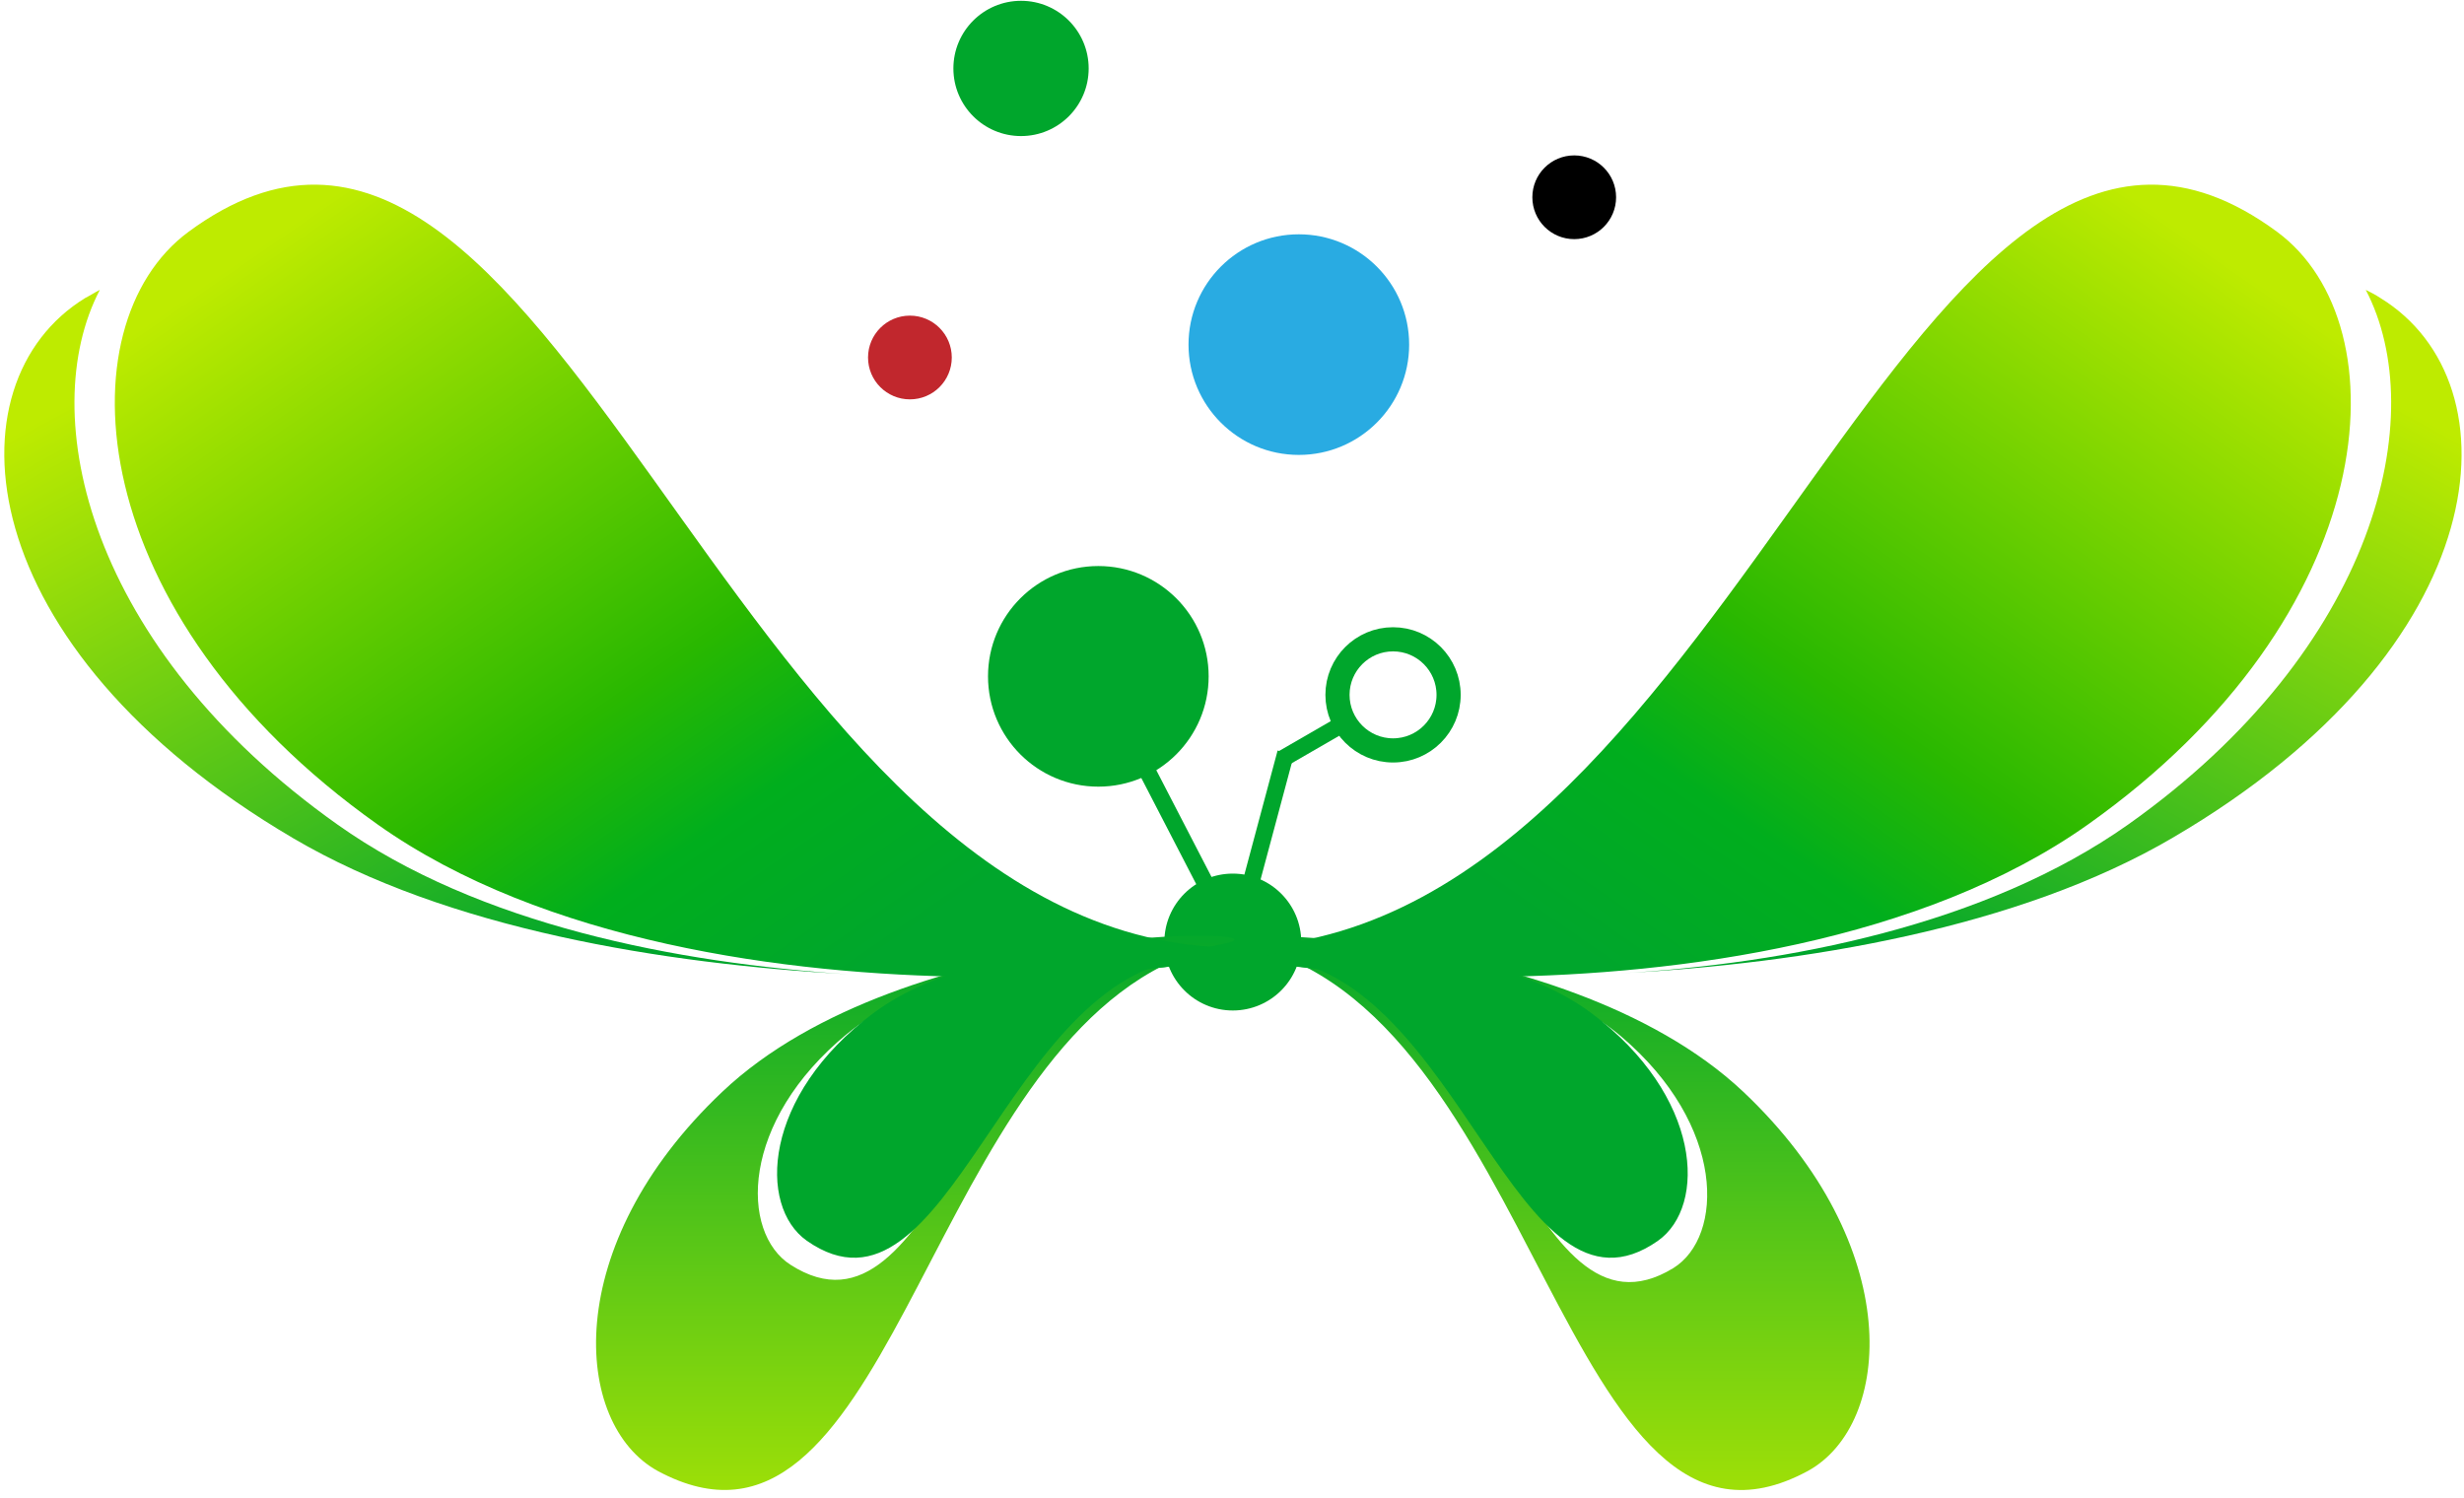 <?xml version="1.0" encoding="UTF-8"?>
<svg width="306px" height="186px" viewBox="0 0 306 186" version="1.1" xmlns="http://www.w3.org/2000/svg" xmlns:xlink="http://www.w3.org/1999/xlink">
    <title>neoresearch-logo</title>
    <defs>
        <filter id="filter-1">
            <feColorMatrix in="SourceGraphic" type="matrix" values="0 0 0 0 1 0 0 0 0 1 0 0 0 0 1 0 0 0 1 0"></feColorMatrix>
        </filter>
        <linearGradient x1="83.41%" y1="14.614%" x2="26.083%" y2="95.132%" id="linearGradient-2">
            <stop stop-color="#BEEB00" offset="0%"></stop>
            <stop stop-color="#00A62C" offset="99%"></stop>
        </linearGradient>
        <linearGradient x1="77.565%" y1="37.314%" x2="39.235%" y2="63.31%" id="linearGradient-3">
            <stop stop-color="#BEEB00" offset="0%"></stop>
            <stop stop-color="#00A62C" offset="99%"></stop>
        </linearGradient>
        <linearGradient x1="49.97%" y1="99.914%" x2="49.97%" y2="-0.047%" id="linearGradient-4">
            <stop stop-color="#BEEB00" offset="0%"></stop>
            <stop stop-color="#00A62C" offset="100%"></stop>
        </linearGradient>
        <linearGradient x1="16.511%" y1="14.58%" x2="73.801%" y2="95.087%" id="linearGradient-5">
            <stop stop-color="#BEEB00" offset="0%"></stop>
            <stop stop-color="#00A62C" offset="99%"></stop>
        </linearGradient>
        <linearGradient x1="22.588%" y1="37.342%" x2="60.876%" y2="63.281%" id="linearGradient-6">
            <stop stop-color="#BEEB00" offset="0%"></stop>
            <stop stop-color="#00A62C" offset="99%"></stop>
        </linearGradient>
        <linearGradient x1="49.933%" y1="99.923%" x2="49.933%" y2="0.033%" id="linearGradient-7">
            <stop stop-color="#B8E901" offset="0%"></stop>
            <stop stop-color="#00A62C" offset="100%"></stop>
        </linearGradient>
        <linearGradient x1="80.178%" y1="22.256%" x2="28.798%" y2="85.398%" id="linearGradient-8">
            <stop stop-color="#BEEB00" offset="0%"></stop>
            <stop stop-color="#29B800" offset="61%"></stop>
            <stop stop-color="#00AE1D" offset="78%"></stop>
            <stop stop-color="#00A62C" offset="99%"></stop>
        </linearGradient>
        <linearGradient x1="19.793%" y1="22.256%" x2="71.174%" y2="85.398%" id="linearGradient-9">
            <stop stop-color="#BEEB00" offset="0%"></stop>
            <stop stop-color="#29B800" offset="61%"></stop>
            <stop stop-color="#00AE1D" offset="78%"></stop>
            <stop stop-color="#00A62C" offset="99%"></stop>
        </linearGradient>
    </defs>
    <g id="Page-1" stroke="none" stroke-width="1" fill="none" fill-rule="evenodd">
        <g filter="url(#filter-1)" id="neoresearch-logo">
            <g>
                <g id="Group" transform="translate(153, 36)" fill-rule="nonzero">
                    <path d="M142.6,1 C142,0.6 141.4,0.3 140.8,0 C148.9,15.5 142.2,44.5 111.3,66.4 C93.6,78.9 69,83.7 48,84.9 C71,83.7 97.7,79.3 116.9,68 C157.2,44.4 159.9,11.6 142.6,1 Z" id="Path" fill="url(#linearGradient-2)"></path>
                    <path d="M7.5,81.6 C17.3,81 26.1,77.4 34.2,72 C24.8,77.6 14.5,81.4 2.8,81.9 C-6.1,82.3 10.1,85.4 34.3,85.3 C13.3,85.2 -0.4,82.1 7.5,81.6 Z" id="Path" fill="url(#linearGradient-3)"></path>
                </g>
                <path d="M216.5,135.6 C193.8,114.2 144.2,115.2 154.3,117.3 C191.3,124.8 194.1,199.1 224.5,182.7 C235.1,176.9 236.7,154.7 216.5,135.6 Z M207.8,157.5 C189.6,168.6 185.4,122.9 162.3,119.5 C156,118.6 186.6,116.3 201.3,128.7 C214.4,139.8 214.1,153.6 207.8,157.5 Z" id="Shape" fill="url(#linearGradient-4)" fill-rule="nonzero"></path>
                <circle id="Oval" fill="#00A62C" fill-rule="nonzero" cx="153.1" cy="117" r="8.5"></circle>
                <g id="Group" transform="translate(0, 36)" fill-rule="nonzero">
                    <path d="M41.9,66.4 C11,44.5 4.3,15.5 12.4,-2.84217094e-14 C11.8,0.3 11.2,0.7 10.6,1 C-6.7,11.6 -3.9,44.4 36.4,68.1 C55.6,79.4 82.3,83.7 105.3,85 C84.1,83.6 59.5,78.9 41.9,66.4 Z" id="Path" fill="url(#linearGradient-5)"></path>
                    <path d="M150.3,81.9 C138.7,81.3 128.3,77.6 118.9,72 C126.9,77.4 135.7,81 145.6,81.6 C153.5,82.1 139.8,85.2 118.8,85.3 C143,85.4 159.3,82.4 150.3,81.9 Z" id="Path" fill="url(#linearGradient-6)"></path>
                </g>
                <rect id="Rectangle" fill="#00A62C" fill-rule="nonzero" transform="translate(156.38, 105.802) rotate(14.992) translate(-156.38, -105.802) " x="155.33" y="93.051" width="2.1" height="25.501"></rect>
                <rect id="Rectangle" fill="#00A62C" fill-rule="nonzero" transform="translate(163.474, 91.811) rotate(-120.009) translate(-163.474, -91.811) " x="162.425" y="86.861" width="2.1" height="9.899"></rect>
                <rect id="Rectangle" fill="#00A62C" fill-rule="nonzero" transform="translate(145.829, 102.251) rotate(152.646) translate(-145.829, -102.251) " x="144.779" y="93.801" width="2.1" height="16.9"></rect>
                <circle id="Oval" fill="#00A62C" fill-rule="nonzero" cx="153.1" cy="117" r="8.4"></circle>
                <path d="M89.7,135.6 C69.5,154.7 71.1,176.9 81.7,182.7 C110,197.9 114.4,135 144.5,119.9 C144.4,119.9 144.4,119.9 144.3,119.9 C121.2,122.9 116.2,168.6 98.2,157.1 C91.9,153.1 91.9,139.3 105.2,128.4 C118.5,117.5 144.2,118.6 145.1,119.5 C147.3,118.5 149.5,117.7 152,117.2 C162,115.2 112.4,114.1 89.7,135.6 Z" id="Path" fill="url(#linearGradient-7)" fill-rule="nonzero"></path>
                <path d="M155.5,117.6 C138.9,118.6 218.1,131.6 259.3,102.4 C296,76.4 298.5,40.4 282.8,28.8 C237.8,-4.4 216.5,114 155.5,117.6 Z" id="Path" fill="url(#linearGradient-8)" fill-rule="nonzero"></path>
                <path d="M150.7,117.6 C167.3,118.6 88.1,131.6 46.9,102.4 C10.2,76.4 7.7,40.4 23.4,28.8 C68.4,-4.4 89.7,114 150.7,117.6 Z" id="Path" fill="url(#linearGradient-9)" fill-rule="nonzero"></path>
                <path d="M158.1,119 C151.8,118.5 182.1,114.3 197.6,125.8 C211.4,136.1 212,149.8 205.9,154.1 C188.4,166.4 181.4,121 158.1,119 Z" id="Path" fill="#00A62C" fill-rule="nonzero"></path>
                <path d="M148,119 C154.3,118.5 124,114.3 108.5,125.8 C94.7,136.1 94.1,149.8 100.2,154.1 C117.8,166.4 124.8,121 148,119 Z" id="Path" fill="#00A62C" fill-rule="nonzero"></path>
                <circle id="Oval" stroke="#00A62C" stroke-width="3" cx="173" cy="86.3" r="6.9"></circle>
                <circle id="Oval" fill="#C1272D" fill-rule="nonzero" cx="113" cy="44.4" r="5.2"></circle>
                <circle id="Oval" fill="#29ABE2" fill-rule="nonzero" cx="161.3" cy="42.8" r="13.7"></circle>
                <circle id="Oval" fill="#00A62C" fill-rule="nonzero" cx="126.8" cy="8.5" r="8.4"></circle>
                <circle id="Oval" fill="#00A62C" fill-rule="nonzero" cx="136.4" cy="84" r="13.7"></circle>
                <circle id="Oval" fill="#000000" fill-rule="nonzero" cx="195.5" cy="24.5" r="5.2"></circle>
            </g>
        </g>
    </g>
</svg>